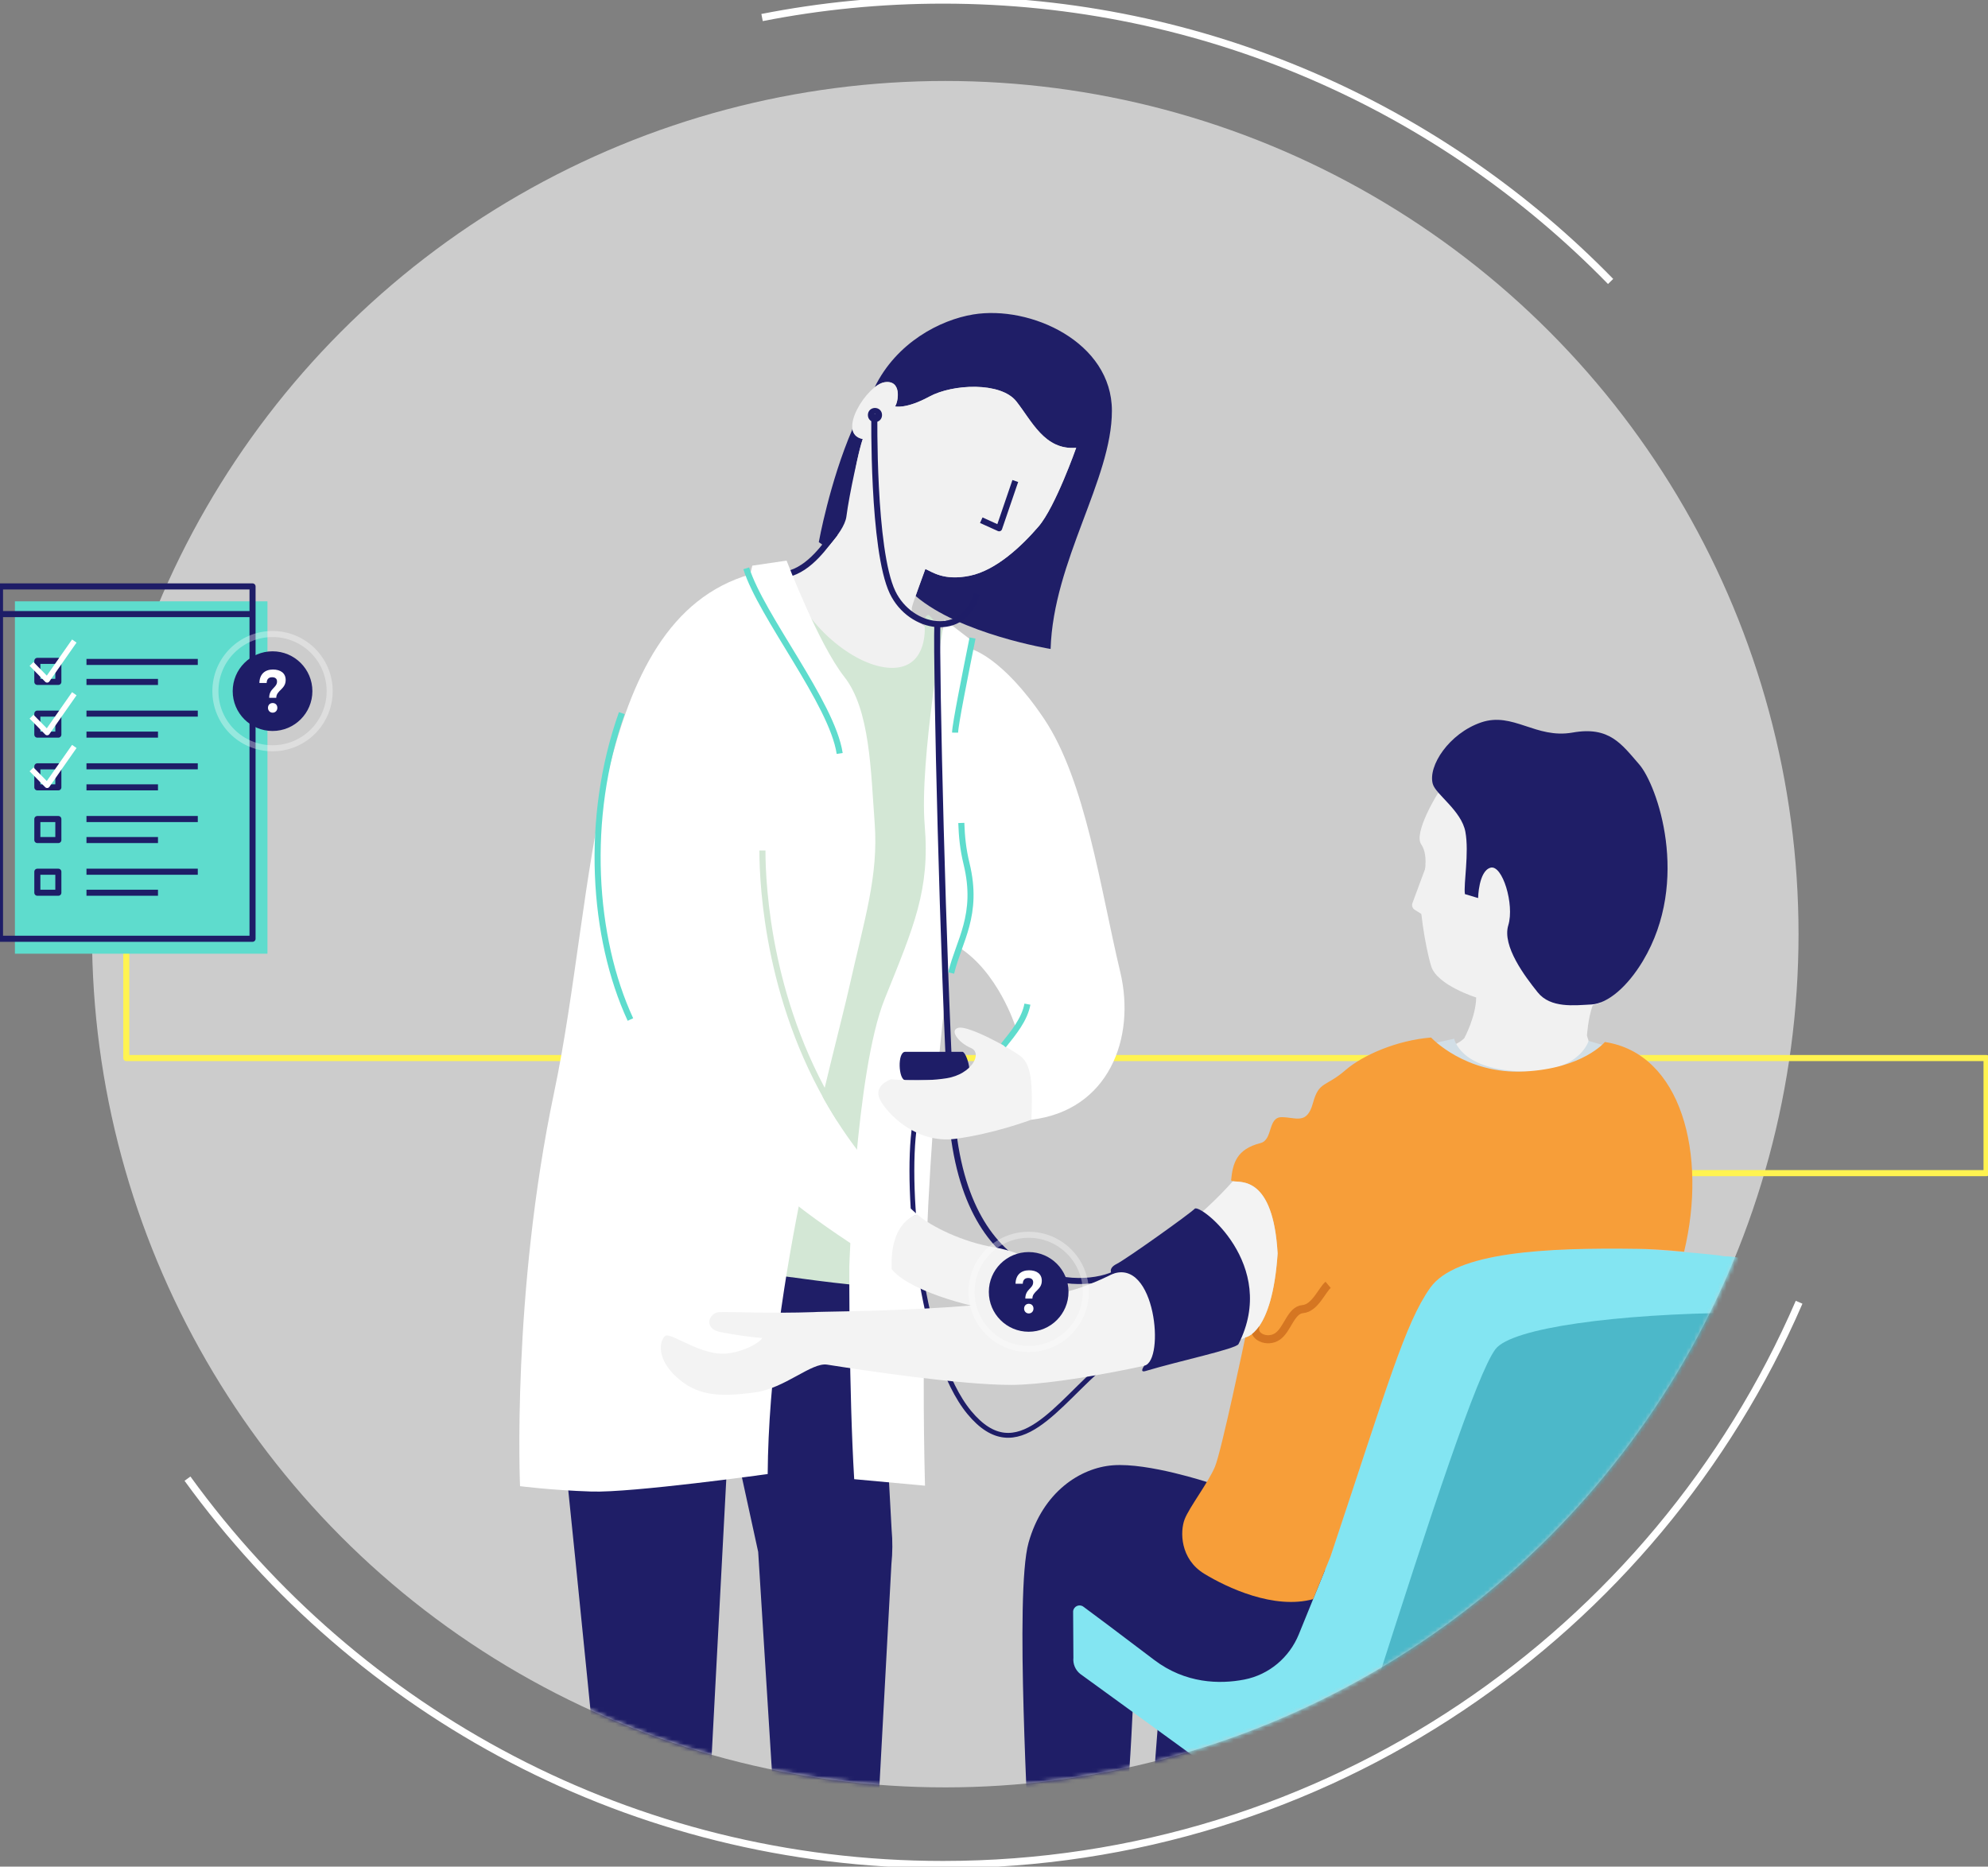 <svg width="492" height="462" viewBox="0 0 492 462" xmlns="http://www.w3.org/2000/svg" xmlns:xlink="http://www.w3.org/1999/xlink">
  <rect x="0" y="0" width="492" height="462" fill="#808080" stroke="none"/>
  <defs>
    <path d="M211.08 0c3.84 0 7.82.11 11.61.31l199.89 70.44v142c-1 115.9-95.22 209.6-211.32 209.6C94.63 422.35 0 327.81 0 211.18 0 94.55 94.46.01 211.09.01l-.01-.01Z" id="a"/>
    <path d="M211.08 0c3.84 0 7.82.11 11.61.31l199.89 70.44v142c-1 115.9-95.22 209.6-211.32 209.6C94.63 422.35 0 327.81 0 211.18 0 94.55 94.46.01 211.09.01l-.01-.01Z" id="c"/>
  </defs>
  <g fill="none" fill-rule="evenodd">
    <circle fill="#FFF" fill-rule="nonzero" opacity=".6" cx="233.94" cy="231.21" r="211.17"/>
    <path stroke="#FFF350" stroke-width="1.5" stroke-linejoin="round" d="M389.14 290.35h102.5v-28.48H31.25v-39.52"/>
    <g transform="translate(22.78 20.03)">
      <mask id="b" fill="#fff">
        <use xlink:href="#a"/>
      </mask>
      <g mask="url(#b)">
        <g transform="translate(105.75 57.442)">
          <path d="m88.84 240.718 3.29 60.37c.26 2.86.24 5.74-.05 8.6l-3.24 59.94-26.02-3.75-3.71-59.25-7.12-32.65-4.67 88.32s-29-7.99-29-8.99-8.83-88.33-9.08-89.33-2.92-33.67-2.92-33.67l82.51 10.41h.01Zm-.91-222.33c5.41-11.11 16.24-16.69 24.39-18.03 14.17-2.33 34.33 6.83 34.33 23.83s-14.5 37.17-15.17 58.96c0 0-22.34-3.64-33.42-13.12l2.42-6.68c1.67.67 4.5 3 11 1.67s12.83-7.33 17-12.17c4.17-4.83 9.33-19.5 9.33-19.5-7.81.67-11-6.67-14.83-11.5s-15.67-4.33-21.5-1.17-8.5 2.43-8.5 2.43c.83-1.17 1.73-6.64-2.6-5.98-.75.11-1.59.57-2.45 1.24v.02Zm-5.49 10.34c.2 1.23.97 2.15 2.55 2.46-.83 2.33-2.09 7.79-2.33 12.17-.63 11.52-6.14 15.04-6.14 15.04l-2.41-1.69s2.66-14.81 8.33-27.98Z" fill="#1F1E67" fill-rule="nonzero"/>
          <path d="M100.32 77.528c-1.67-1-3.5-3.25-3.17-4.67.33-1.42 3.33-9.5 3.33-9.5 1.67.67 4.5 3 11 1.67s12.83-7.33 17-12.17c4.17-4.83 9.33-19.5 9.33-19.5-7.81.67-11-6.67-14.83-11.5s-15.67-4.33-21.5-1.17c-5.83 3.17-8.5 2.43-8.5 2.43.83-1.17 1.73-6.64-2.6-5.98-4.33.67-12.06 12.71-5.4 14.05-.83 2.33-3.34 13.68-4.04 19.18-.56 4.35-8.05 10.9-8.05 10.9-2.63 3.42-5.41 3.25-5.41 3.25s-4.33-.17-4.67 3.83c-.33 4 16.33 26.17 19.67 29.33 3.33 3.17 16.33-4.83 19-8.17 2.67-3.33.5-11-1.17-12l.01.02Z" fill="#F1F1F1" fill-rule="nonzero"/>
          <path d="M66.14 64.678c5.98-1.3 9.85-7.66 11.98-10.16m44.62-12.94-4 11.7-4.42-2" stroke="#1E1D67" stroke-width="1.5" stroke-linejoin="round"/>
          <path d="m105.53 79.278-4.13-4.5s-1.25-.5-1.08 2.75c.17 3.25-.67 11-9.17 10.25s-20.5-10.25-25.02-23.1l-2.49 1.46s21.18 38.55 18.02 59.22-15.5 83.67-15.5 83.67l-2.52 24s-.83 5-.82 5c.01 0 21 3 23.67 2.67 2.67-.33 2.35-36.15 2.35-36.15s10.32-41.18 11.49-47.18 6.08-23 5.96-25.67c-.12-2.67-.75-17.6-.75-17.6s.54-26.73.75-28.06c.21-1.33-.75-6.75-.75-6.75" fill="#D3E7D5" fill-rule="nonzero"/>
          <path d="M108.59 156.868c9.84 6.07 14.15 19.63 14.15 19.63s-4.15 6.82-7.16 9.87l11.16 13.29c19.04-2.28 25.92-20.12 21.96-36.63-4.87-20.34-8.55-47.33-18.88-62.66-10.33-15.33-18-17.2-18-17.2l-.2-2.35-6.41-4.94s-6.23 34.91-4.89 50.91c1.34 16-2.66 25-9.91 43s-8.75 66.25-8.75 66.25-.11 30.59 1.21 52.59l17.52 1.61c-1.83-71.92 5.02-119.03 5.73-127.03 0 0 2.14-5.22 1.73-4-.41 1.22.75-2.32.75-2.32l-.01-.02Z" fill="#FFF" fill-rule="nonzero"/>
          <path d="M103.45 77.008c-.34 11.12 1.41 83.87 3.41 119.62 2.55 45.56 32.5 45.75 41.23 40.87" stroke="#1E1D67" stroke-width="1.5" stroke-linejoin="round"/>
          <path d="M97.86 200.878c-2.5 16.25 1.5 56.75 13.5 71.25s21.74-2.35 33.75-12.25" stroke="#1E1D67" stroke-width="1.2" stroke-linejoin="round"/>
          <path d="M106.87 163.348c1.9-7.97 6.88-14.34 3.82-26.99-.92-3.78-1.19-6.82-1.31-10.15" stroke="#5EDCCD" stroke-width="1.5" stroke-linejoin="round"/>
          <path d="M95.5 189.868c-1.68-.08-1.99-7.01 0-7.01h14.16c1 0 3.33 7.01 0 7.01H95.5Z" fill="#1E1D67" fill-rule="nonzero"/>
          <path d="M126.74 199.648c.25-8 .25-13.5-2.75-15.75s-12.75-7.5-15.25-7 0 3.75 3 5 .25 6.5-6 7.5-13.75.25-13.75.25-4.5 1.5-2.75 5 8.95 11 18.6 9.75c9.65-1.25 18.9-4.75 18.9-4.75Z" fill="#F3F3F3" fill-rule="nonzero"/>
          <path d="M119.8 181.278c2.52-3.15 5.24-6.43 5.94-10.22" stroke="#5EDCCD" stroke-width="1.5" stroke-linejoin="round"/>
          <path d="m57.66 62.528 8.48-1.25s7.88 20.63 14.27 28.75c6.39 8.12 6.56 23.25 7.53 36.25.97 13-2.53 23.75-6.28 40.5-3.75 16.75-19.87 72.92-20.2 120.58 0 0-33.62 4.67-43.62 4.33-10-.33-17.67-1.33-17.67-1.33s-2.1-47.41 8.44-97.48c10.54-50.07 8.54-116.62 48.54-128.2l.5-2.15h.01Z" fill="#FFF" fill-rule="nonzero"/>
          <path d="M25.36 99.028c-9.25 26-7.21 55.66 2.13 75.83" stroke="#5EDCCD" stroke-width="1.5" stroke-linejoin="round"/>
          <path d="M60.16 133.028c0 12 .81 57.07 38.31 90.07 0 0-5.98 1.93-6.31 13.59 0 0-24.83-14.83-32.67-24.33l-12.17-39.33 12.83-40h.01Z" fill="#FFF" fill-rule="nonzero"/>
          <path d="M60.16 133.028c0 9.19 1.56 39.13 19.12 66.54" stroke="#D3E7D5" stroke-width="1.5"/>
          <path d="M56.16 63.188c3.67 11.83 21.24 33.33 23.12 45.83m32.88-28.58c-1.83 9.17-4.3 21.42-4.32 23.42" stroke="#5EDCCD" stroke-width="1.5" stroke-linejoin="round"/>
          <path d="M92.16 236.688c5.5 6.42 23.42 9.83 23.42 9.83s19.58-3.25 19.33-5.81c-.25-2.56-9.5-8.19-17.25-9.44s-15.85-5.18-19.19-8.18c0 0-6.89 1.54-6.31 13.59v.01Z" fill="#F3F3F3" fill-rule="nonzero"/>
          <path d="M87.86 24.998s-.5 33.62 4.5 44.12c4.44 9.32 17.75 11.55 20.85.38" stroke="#1E1D67" stroke-width="1.5" stroke-linejoin="round"/>
          <circle stroke="#1E1D67" stroke-width="1.5" stroke-linejoin="round" cx="88.01" cy="25.248" r="1"/>
        </g>
      </g>
    </g>
    <g transform="translate(22.78 20.03)">
      <mask id="d" fill="#fff">
        <use xlink:href="#c"/>
      </mask>
      <g mask="url(#d)">
        <path d="M276.27 346.89s-14.81-4.92-23.6-4.26c-8.1.61-17.38 6.61-20.9 19.16-3.52 12.55.25 72.37 0 76.2-.25 3.83 13.55 2.59 19.58 3.34 6.03.75 5.87-45.65 7-48.67 1.13-3.02 4.73 1.22 11.52 2.72 6.78 1.51 28.62 8.95 38.68-24.3l-32.28-24.2v.01Z" fill="#1F1E67" fill-rule="nonzero"/>
        <path fill="#1F1E67" fill-rule="nonzero" d="m264.12 402.54-2.49 32.34 25.08-1.53 2.59-24.92-25.18-5.89z"/>
        <path d="m330.75 192.76-3.97 10.72c-.23.62 0 1.32.57 1.67l3.1 1.94 1.59-8.73-2.03-4.69" fill="#F1F1F1" fill-rule="nonzero"/>
        <path d="m359.99 251.26-7.95-.99-17.38-5.07-1.38-5.57s3.98-.41 6.32-2.69c0 0 2.89-5.34 2.95-10.09 0 0-9.65-3.02-11.12-7.7-1.47-4.67-3.29-16.22-2.51-19.01.77-2.8 2.02-8.37.03-11.18-1.98-2.81 4.07-12.77 4.66-13.41.59-.64 20.64 19.91 20.64 19.91l12.31 27.85 6.98 4.82-2.15.65c-1.19 3.29-1.42 7.54-1.42 7.54l1.54 4.84s8.37 9.74-11.51 10.1h-.01Z" fill="#F1F1F1" fill-rule="nonzero"/>
        <path d="M370.37 237.6s-2.3 8.2-17.13 7.53c-14.83-.67-16.13-8.07-16.13-8.07l-7.38 1.62 4.92 6.5 26.58 6 13.16-6.12s1.72-6 1.34-6c-.38 0-5.37-1.47-5.37-1.47l.01.01Z" fill="#D1DEE6" fill-rule="nonzero"/>
        <path d="m339.76 201.26 3.27.98s.11-6.67 3.06-7.51c2.95-.84 5.98 9.11 4.41 14.24-1.57 5.14 4.1 12.65 7.29 16.62 3.19 3.97 9.12 3.2 13.25 2.99 4.12-.21 9-4.48 12.77-10.77 11.91-19.9 3.49-43.6-.91-48.65-4.4-5.05-7.38-9.5-16.49-7.88s-14.74-5.21-22.64-2.51c-7.9 2.71-13.23 10.79-11.95 15.25.74 2.58 7.1 6.6 8.06 11.83.96 5.23-.48 12.89-.12 15.4v.01Z" fill="#1F1E67" fill-rule="nonzero"/>
        <path d="M287.24 447.09c7.04 7.54 60.63-40.2 68.67-40.43 8.04-.22 42.25-26.74 42.25-26.74l10.5-79.05-53.38 1.36-16.59 10.55-51.46 134.3.01.01Z" fill="#4CB8C9" fill-rule="nonzero"/>
        <path d="M382.58 289.06c-22.97-.34-45.16.78-51.43 9.66-6.27 8.88-10.54 24.2-24.66 66.49l-7.83 19.25c-2.34 5.75-7.38 10.01-13.48 11.2-6.1 1.19-14.59 1.01-22.32-4.86-9.52-7.23-14.85-11.2-17.52-13.17-1-.74-2.42-.1-2.54 1.14l.07 11.5c-.15 1.53.48 3.03 1.68 3.99l27.75 20.15c16.13 11.43 38.72 3.89 44.73-14.94 14.37-45.03 25.79-79.66 30.3-85.59 4.06-5.34 30.55-8.74 59.54-8.99.5-4.42 11.43-13.57-2.96-14-2.46-.51-18.05-1.76-21.34-1.81l.01-.02Z" fill="#83E5F2" fill-rule="nonzero"/>
        <path d="M293.41 290.22c-1.25-22.08-11.67-16.58-11.5-18.25.41-4.07 1.33-7.58 7.25-9.08 3.15-.8 1.75-6.42 5.25-6.42s6.25 2 7.75-3.5 3.08-3.83 8.08-8.17c4.21-3.65 12.65-7.36 21.15-8.04 0 0 8.46 9.13 23.03 8.41 14.57-.73 19.98-7.3 19.98-7.3 18.9 2.84 25.41 27.76 19.61 51.91-5.61-.56-9.01-.68-11.42-.72-22.97-.34-45.16.78-51.43 9.66-6.27 8.88-10.54 24.2-24.66 66.49l-4.29 10.55c-9.68 2.65-21.33-2.85-26.97-6.29-6-3.67-6-10.5-4.83-13.5s5.87-9.08 7.5-13 7.5-32 7.5-32 6.65-.69 8-20.75" fill="#F79E39" fill-rule="nonzero"/>
        <path d="M287.99 307.97c-1.08 2.85 2.92 4.5 5.42 2.75s3.25-6.5 6.25-6.75 4.75-4.75 6.25-6" stroke="#D57622" stroke-width="2" stroke-linejoin="round"/>
        <path d="M285.41 310.97s6.65-.69 8-20.75c-1.09-19.27-9.16-17.54-11.09-17.89-7.05 8.05-21.53 20.48-37.16 26.14-17.25 6.25-64.75 6-66.5 6.25-10.62.38-20.75-.12-23.38 0-2.63.12-4 4 0 4.88 4 .88 9.61 1.5 10.43 1.5.82 0-3.18 3.38-8.81 3.88-5.63.5-12.22-4.26-14.59-4.5-1.25-.12-3.5 4.62 1.88 9.88 5.38 5.26 11.17 5.41 19.92 4.22 7.37-1 13.96-7.46 17.8-6.86 8.47 1.34 32.83 5.02 45.5 5.02 13.68 0 46.22-6.87 57.99-11.7 0-.03.01-.05.01-.05v-.02Z" fill="#F3F3F3" fill-rule="nonzero"/>
        <path d="M260.43 317.98c5.18-1.17 2.77-26.87-8.01-22.65 0 0-1.18-1.37 1.15-2.53 2.33-1.16 18-12.33 19.33-13.67 1.33-1.34 20.82 13.9 10.83 33.5-.61 1.2-14.67 4.17-23 6.67-1.67.5-.31-1.32-.31-1.32h.01Z" fill="#1F1E67" fill-rule="nonzero"/>
      </g>
    </g>
    <path fill="#5EDCCD" fill-rule="nonzero" d="M3.69 148.83h62.5v87.21H3.69z"/>
    <path stroke="#1E1D67" stroke-width="1.5" stroke-linejoin="round" d="M62.5 232.35H0v-87.21h62.5z"/>
    <path d="M14.44 168.77h-5.2v-5.2h5.2v5.2Zm6.96-4.94h27.55m-27.55 4.95h17.7m-24.66 13.04h-5.2v-5.2h5.2v5.2Zm6.96-5.2h27.55m-27.55 5.2h17.7m-24.66 13.05h-5.2v-5.2h5.2v5.2Zm6.96-5.21h27.55m-27.55 5.21h17.7m-24.66 13.04h-5.2v-5.2h5.2v5.2Zm6.96-5.2h27.55m-27.55 5.2h17.7m-24.66 13.04h-5.2v-5.2h5.2v5.2Zm6.96-5.2h27.55m-27.55 5.2h17.7m23.4-68.96H0" stroke="#1E1D67" stroke-width="1.5" stroke-linejoin="round"/>
    <path d="m7.81 164.33 3.86 3.94 6.72-9.61M7.81 177.38l3.86 3.93 6.72-9.61M7.81 190.42l3.86 3.94 6.72-9.61" stroke="#FFF" stroke-width="1.35" stroke-linejoin="round"/>
    <path d="M188.6 4.34C203.09 1.49 218.06 0 233.39 0c64.77 0 123.3 26.69 165.21 69.66m46.65 252.65c-35.44 81.89-116.96 139.18-211.86 139.18-76.93 0-145.07-37.65-186.99-95.52" stroke="#FFF" stroke-width="1.8" stroke-linejoin="round"/>
    <circle fill="#1E1D67" fill-rule="nonzero" cx="254.58" cy="319.75" r="9.86"/>
    <path d="M251.33 317.71c.04-2.09 1.29-3.31 3.34-3.31 1.93 0 3.16.92 3.16 2.59 0 2.32-2.33 2.55-2.33 4.41h-1.75c0-2.36 1.94-2.45 1.94-4.04 0-.72-.47-1.05-1.23-1.05-.83 0-1.3.47-1.34 1.42h-1.79v-.02Zm4.44 6.17c0 .69-.5 1.2-1.16 1.2-.66 0-1.16-.51-1.16-1.2s.48-1.19 1.16-1.19c.68 0 1.16.48 1.16 1.19Z" fill="#FFF" fill-rule="nonzero"/>
    <circle stroke="#FFF" stroke-width="1.5" opacity=".35" cx="254.58" cy="319.75" r="14.14"/>
    <circle fill="#1E1D67" fill-rule="nonzero" cx="67.45" cy="171.06" r="9.86"/>
    <path d="M64.2 169.02c.04-2.09 1.29-3.31 3.34-3.31 1.93 0 3.16.92 3.16 2.59 0 2.32-2.33 2.55-2.33 4.41h-1.75c0-2.36 1.94-2.45 1.94-4.04 0-.72-.47-1.05-1.23-1.05-.83 0-1.3.47-1.34 1.42H64.2v-.02Zm4.44 6.17c0 .69-.5 1.2-1.16 1.2-.66 0-1.16-.51-1.16-1.2s.48-1.19 1.16-1.19c.68 0 1.16.48 1.16 1.19Z" fill="#FFF" fill-rule="nonzero"/>
    <circle stroke="#FFF" stroke-width="1.5" opacity=".35" cx="67.45" cy="171.06" r="14.14"/>
  </g>
</svg>

